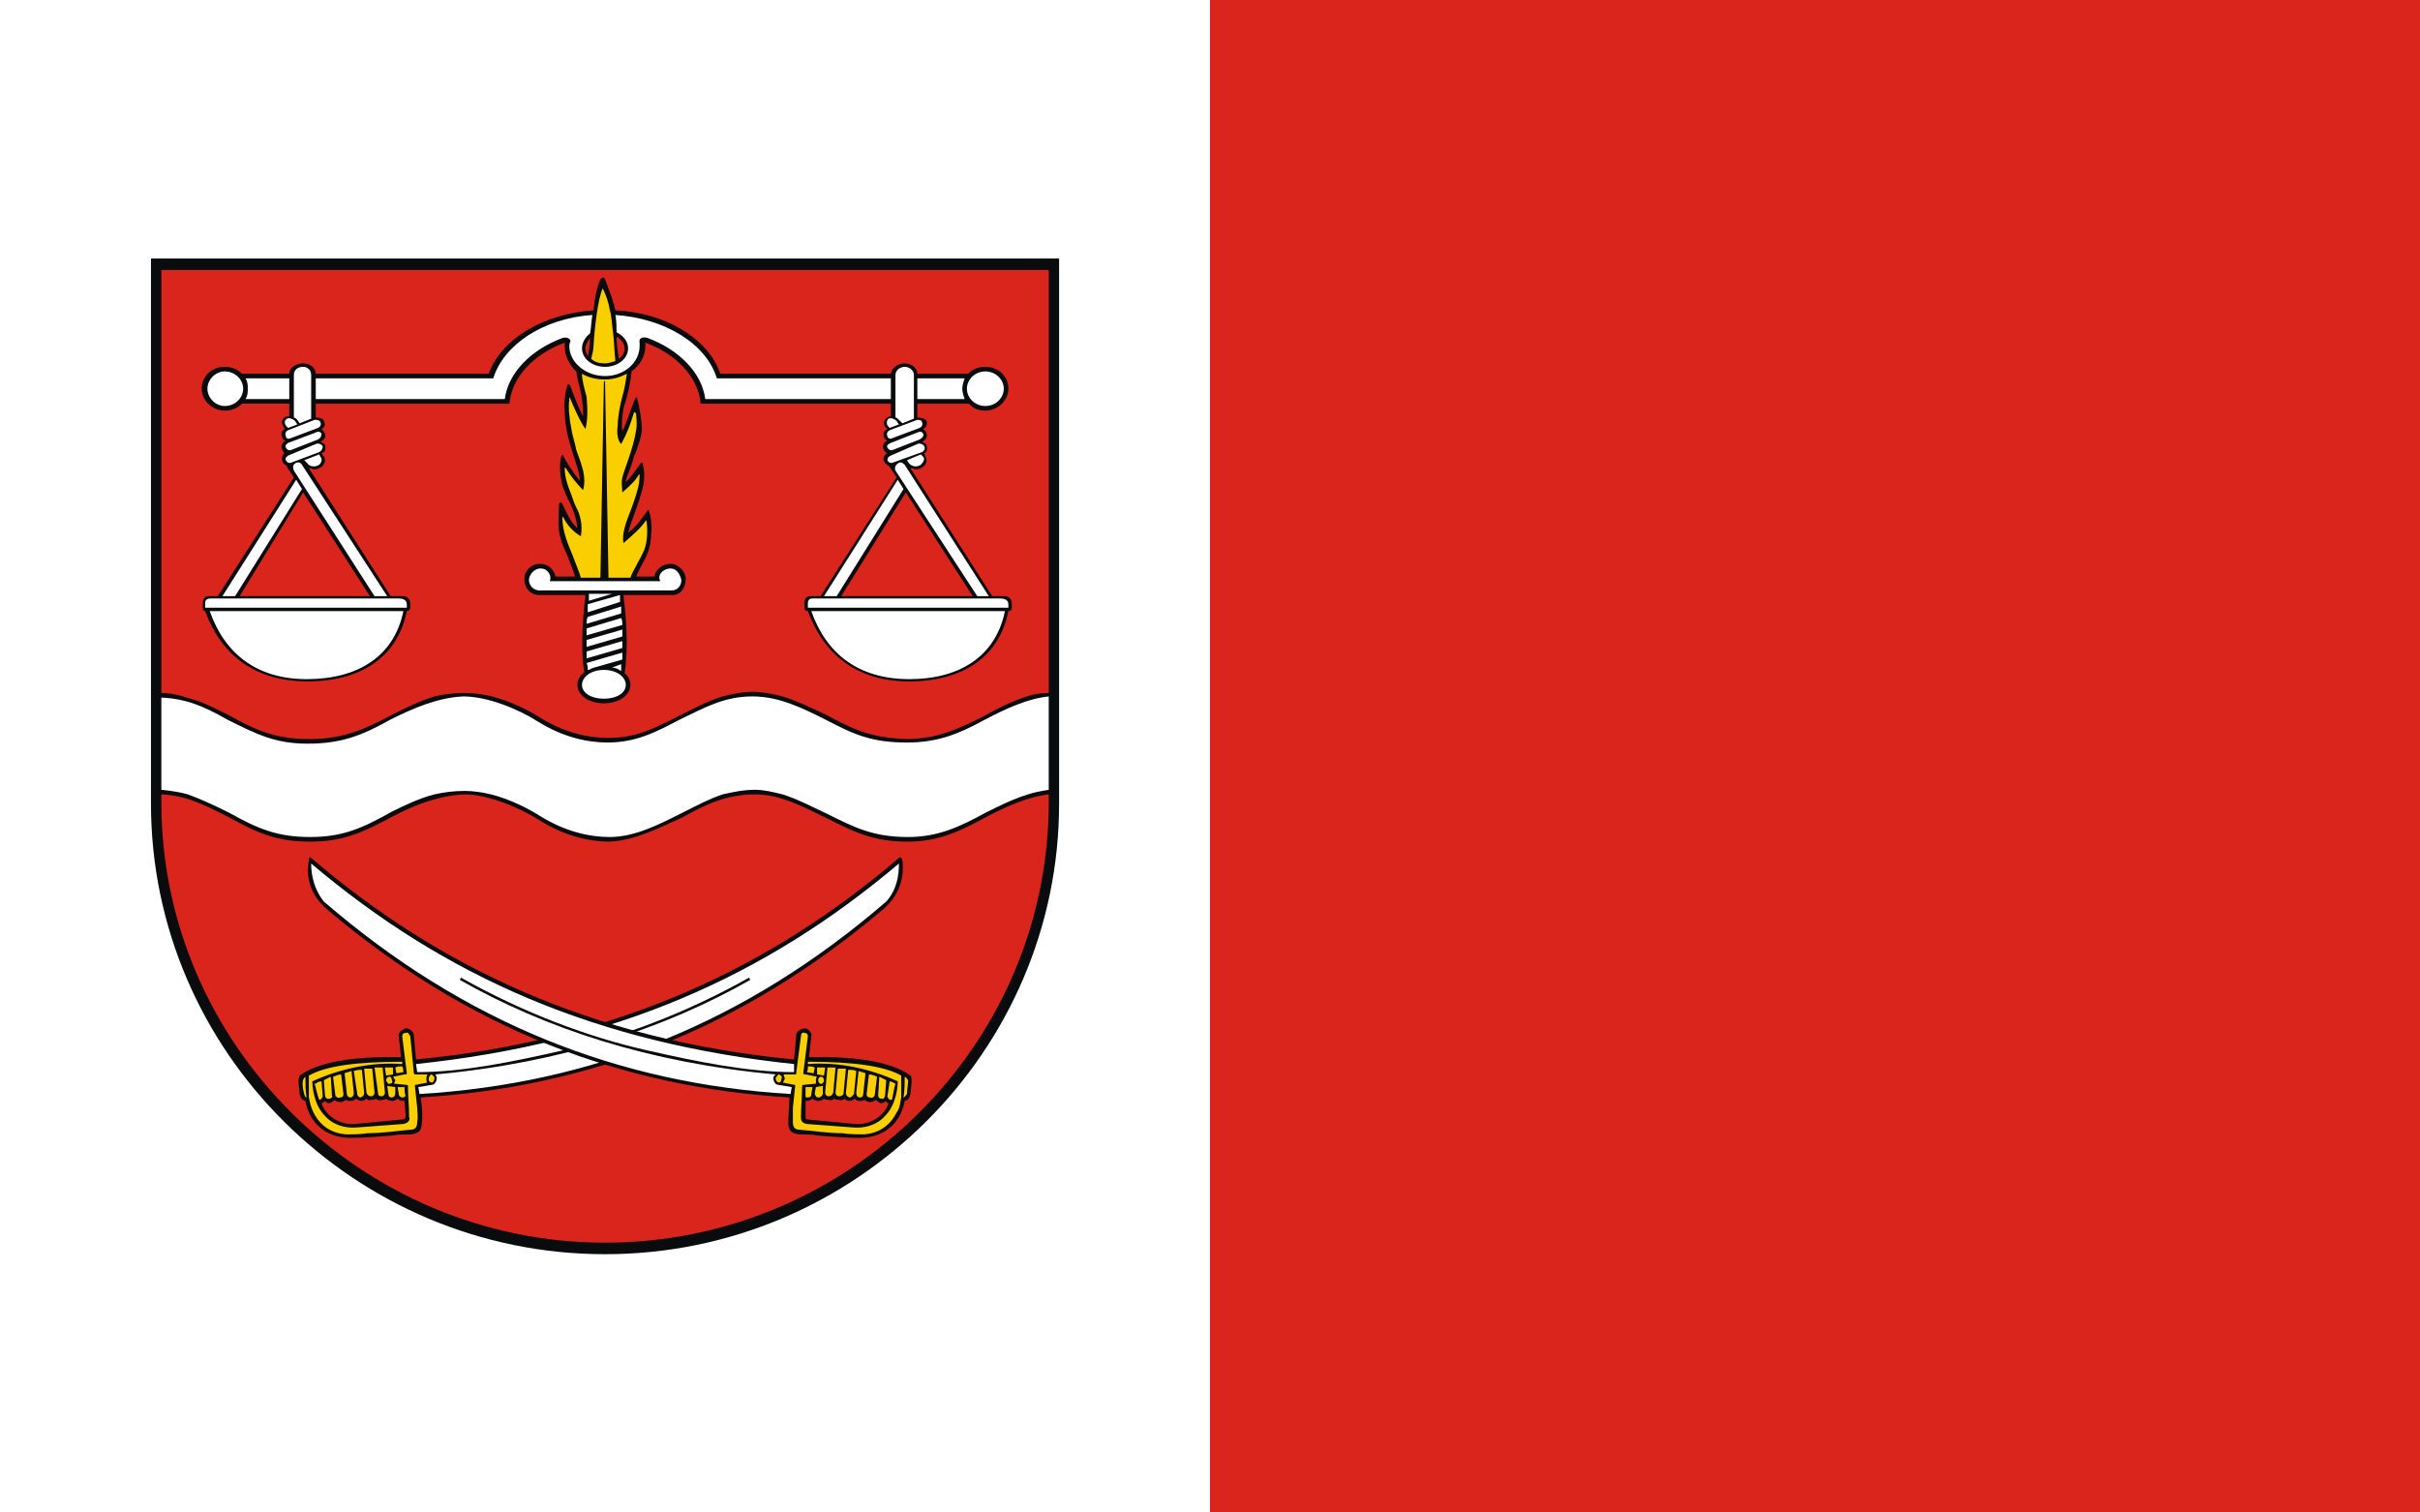 <svg clip-rule="evenodd" fill-rule="evenodd" height="500" image-rendering="optimizeQuality" shape-rendering="geometricPrecision" text-rendering="geometricPrecision" viewBox="0 0 210 297" width="800" xmlns="http://www.w3.org/2000/svg"><rect x="0" y="0" width="210" height="297" fill="#333333" stroke="none"/><path d="m-132.6 0h237.6v297h-237.6z" fill="#fff" stroke-width="2.263"/><g transform="matrix(2.263 0 0 2.263 -132.6 -187.535)"><path d="m91.9 152.6c0 21.5-17.7 39.1-39.4 39.1s-39.4-17.6-39.4-39.1v-47.3h78.8z" fill="#0a0b0c"/><path d="m91 152.5c0 21-17.3 38.2-38.5 38.2-21.1 0-38.5-17.2-38.5-38.2v-.7c2.2.1 3.7.9 5.9 2 2.5 1.4 4.2 2.1 7 2.1 2.9 0 4.6-.8 7.2-2.2 1.9-1 4-1.8 6.2-1.9 2.1 0 4.9 1.2 6.6 2.3 2.1 1.3 4.2 1.8 6 1.8 2.2-.1 4.3-1.2 6.3-2.1 2-1.1 3.8-2 6.3-2 2.3 0 4.2 1.1 6.3 2.1 2.4 1.2 4 2 7 2 2.6 0 4.5-.9 6.7-2.1 1.7-.9 3.7-1.8 5.5-2zm-77-9.5v-36.7h77v36.7c-.7 0-1.3.1-1.9.3-1.2.4-2.5 1-3.7 1.7-2.2 1.1-4.1 2-6.7 2-3.1-.1-4.6-.8-7-2.1-1.3-.6-2.5-1.2-3.8-1.6-.8-.2-1.7-.4-2.6-.4s-1.8.2-2.6.4c-1.3.4-2.4 1-3.6 1.6-2.2 1.1-3.8 2-6.3 2-1.9 0-3.9-.5-6-1.8-1.1-.7-2.6-1.4-4.1-1.8-.8-.2-1.7-.3-2.4-.3-.9 0-1.8.1-2.6.3-1.3.4-2.5 1-3.7 1.6-2.6 1.4-4.4 2.1-7.2 2.1s-4.5-.7-7-2.1c-1.4-.7-2.4-1.2-3.6-1.5-.6-.2-1.4-.4-2.2-.4z" fill="#da251d"/><ellipse fill="none" rx="2.006" ry="2.499" stroke="#1f1a17" stroke-width=".034" transform="matrix(-.229 .024 .023 .217 33.794 176.616)"/><path d="m36.1 174.8c17.8-1.7 31-8.2 41.8-17.4.2-.2.3-.2.4.1.2 1.6-.3 3.1-1.7 4.3-12.3 10.4-25.5 15.4-40.1 16.3.1.6.2 1.5.1 2.2 0 .6-.2.9-.9 1-.5 0-1.2 0-1.6.1-.2 0-2.2.2-3.4.2-2.1.1-3.8-1-4.2-3.2-.3-.1-.4-.2-.5-.6 0-.2-.1-.7-.1-1.2 0-.1.1-.3.1-.4 1.5-1.1 4.4-1.7 8.8-1.6l-.2-1.8c-.1-.3.3-.6.6-.7.3 0 .6.2.7.5z" fill="#0a0b0c"/><path d="m26.6 178.1c-.1-.6-.1-1.2-.1-1.8-.1.1-.2.2-.2.3-.1.3 0 .9.1 1.2 0 .1.1.3.2.3zm10.8-2c-.1.1-.2.2-.2.4s.1.3.3.3c.1 0 .2-.2.2-.4 0-.1-.2-.3-.3-.3zm-4.9-.6.3 2.2c0 .2.1.3.3.3.2 0 .3-.2.3-.3l-.2-2.2c-.2 0-.5 0-.7 0zm-.9.1.2 2.1c.1.2.2.3.4.3.2 0 .3-.2.3-.3l-.2-2.1c-.2 0-.5 0-.7 0zm-.9.2.3 2c0 .1.1.3.3.3.2-.1.3-.2.3-.4l-.2-2c-.2 0-.4 0-.7.1zm-.8.2.2 1.8c0 .2.2.3.3.3.2 0 .3-.2.3-.4l-.2-1.9c-.2.1-.4.1-.6.2zm-1 .3.2 1.6c0 .1.2.3.4.2.2 0 .3-.1.3-.3l-.2-1.7c-.2 0-.4.1-.7.2zm-.8.3.1 1.3c0 .2.2.4.4.3.1 0 .3-.1.2-.3l-.1-1.6c-.2.1-.4.2-.6.3zm-.4 1.7h.1c.1-.1.2-.2.2-.3l-.1-1.3c-.2 0-.4.1-.5.2-.1 0-.1 0-.1 0 .1.3.2.9.4 1.4zm5.7-2.8.1.7.6-.1v-.6c-.2 0-.5 0-.7 0zm.2 1.6.1.7c0 .2.1.3.3.3.2 0 .3-.2.3-.4v-.5zm.7-1.6.1.5.6-.1c0-.1 0-.3-.1-.5-.2 0-.4 0-.6.1zm.2 1.7.1.6c0 .2.2.3.3.3.1 0 .2 0 .2-.1h.1c-.1-.3-.1-.5-.1-.8zm-.7-.9c-.2 0-.3.2-.3.3.1.2.2.4.3.3.2 0 .3-.1.2-.3 0-.2-.1-.3-.2-.3zm1.1-1.3c-4.1 0-6.7.4-8.1 1.2v1.9c.1.5.2.9.4 1.3.6 1.2 1.6 1.8 2.8 1.9.6 0 1.3 0 1.9-.1 1.3 0 2.5-.2 3.7-.3.5 0 .6-.3.6-.7.1-.4 0-.8 0-1.2l-.2-1.9c0-.1 0-.1.1-.1l1-.2c-.1 0-.1-.2-.1-.3s0-.3.1-.4h-1c-.1 0-.2 0-.2-.2l-.3-3.1c-.1-.2-.2-.4-.4-.3-.2 0-.3.1-.3.3l.4 3.2c0 .1 0 .1-.2.1l-1 .2c.1.1.1.2.2.3 0 .1-.1.2-.1.3l1 .1c.1 0 .2 0 .2.1 0 .9.1 1.8.1 2.7.1.2 0 .5-.5.6l-4 .3c-1 .1-2.1-.2-2.8-1-1-1-1.1-2.6-1.1-3 2.4-1.1 5.2-1.7 7.8-1.5 0-.1 0-.1 0-.2z" fill="#facf00"/><path d="m35.1 178.4.1 1.3c0 .2-.1.3-.2.3l-4.2.4c-1.2.1-2.5-.6-2.9-1.8.1 0 .2-.1.3-.2.1.1.2.2.4.2.2-.1.4-.2.4-.3.1.1.3.2.6.2.1 0 .3-.1.4-.2.1.1.3.1.5.1.1 0 .3-.1.4-.2.1.1.3.2.5.2.1 0 .3-.1.4-.2.1.1.2.2.4.1.2 0 .3 0 .4-.1.1.1.3.2.6.1.1 0 .2 0 .3-.1.1.1.3.2.6.2.1 0 .3-.1.4-.2.1.1.3.2.5.2z" fill="#da251d"/><path d="m36.1 175.2c17.1-1.8 30.2-7.5 41.9-17.4 0 1.1-.2 2.3-1.1 3.3-12.3 10.6-25.6 15.8-40.5 16.7l-.1-.6 1.2-.2c.2 0 .4-.3.4-.6 0-.1-.1-.2-.1-.3 10.9-1 19.9-4 27.3-8.2l-.1-.2c-5.5 3.1-11.2 5.2-16.1 6.3-4.4 1-8.7 1.9-12.7 1.9z" fill="#fff"/><path d="m19.5 114.7c.6 0 1.1.2 1.5.6h4.1c0-.6.7-.9 1.2-.9.6 0 1.1.4 1.1.9h15c1.1-3 4.7-5.2 9.1-5.5.1-1 .3-2.1.6-2.7.2-.2.3-.2.4 0 .2.6.6 1.5.7 2 .1.2.1.4.2.7 4.4.2 8.1 2.5 9.1 5.5h14.8c.1-.6.7-.9 1.2-.9.6 0 1.1.4 1.1.9h4.4c.4-.4.9-.6 1.5-.6 1.1 0 2 .8 2 1.9 0 1-.9 1.9-2 1.9-.6 0-1.1-.2-1.4-.6h-4.5v1.2c.3 0 .7.1.8.3.1.4-.1.6-.3.7.1.1.3.2.3.4.1.3-.1.6-.4.7.2.1.4.2.4.3.1.4 0 .6-.2.7l.1.3c.1.1.1.3.1.4-.1.5-.6.7-1 .7-.1-.1-.3-.1-.4-.1l7.1 11.1h1c.3 0 .7.1.7.7v.3c0 .2-.1.3-.3.3-.8 4-4 6.1-8.6 6.1-4.5 0-7.4-2.3-8.8-6.1-.2 0-.3-.1-.3-.3v-.4c0-.4.2-.6.5-.6h.9l6.6-10.3-.6-.9c0-.1-.1-.1-.1-.1-.1-.1-.3-.2-.4-.4s0-.6.3-.7c-.2-.1-.3-.2-.3-.3-.2-.3 0-.7.3-.8-.1 0-.2-.1-.3-.3-.1-.3 0-.6.3-.7l-.2-.2c-.2-.3-.1-.6.2-.8.1-.1.2-.1.3-.1v-1.1h-16.5c-.2-2.3-2.1-4.3-4.8-5.3v.3c0 .9-.5 1.7-1.2 2.2-.1 1.1-.4 2.3-.7 3.2-.1.7-.2 1.3-.1 2 .4-.8.7-1.9 1.1-2.8.1-.2.2-.2.2 0 .2.7.4 2 .4 2.7-.1.8-.4 1.6-.7 2.3-.3 1.2-.7 1.8-.7 2.2.6-.6.9-1.1 1.2-1.5.2-.3.3-.2.3.1.2.7.1 1.6-.2 2.5-.3 1.1-.8 2.2-1.1 3.3.9-.7 1.2-1.3 1.6-1.8 0-.1.2-.3.2-.1.2.4.3 1.7.2 2 0 .8-.2 1.5-.5 2.1s-.6 1.1-.8 1.6h1.6c0-.4.5-1.1 1.4-1.1.7 0 1.3.7 1.3 1.3 0 .7-.4 1.4-1.1 1.4h-4.3c.3 2.5.4 4.8.1 6.8.3.2.5.6.5 1 0 .9-1 1.6-2.3 1.6s-2.3-.7-2.3-1.6c0-.4.2-.8.6-1.1-.3-1.7-.2-4.1.1-6.7h-4c-.8 0-1.3-.6-1.3-1.4 0-.7.6-1.3 1.3-1.3.5 0 1.2.2 1.4 1.1h1.7c-.1-.4-.4-1.1-.7-1.9-.2-.4-.6-1.3-.7-2.1s0-1.5 0-2.1c0-.3.1-.5.3-.2.3.6.7 1.6 1.3 2.1-.1-.9-.3-1.4-.6-2.1-.3-.5-.5-1.1-.7-1.6-.2-.8-.3-1.8-.1-2.5.1-.2.2-.2.2 0 .4.7.8 1.3 1.4 2.1 0-.7-.3-1.4-.5-2.1-.4-1.2-.8-2.6-.8-3.9-.1-.9.1-1.9.2-2.2 0-.2.2-.3.3 0 .2.5.6 1.7 1.1 2.6 0-2.1-.5-2.9-.6-3.9-.6-.6-1-1.3-1-2.2 0-.1 0-.2 0-.3-2.7 1-4.6 3-4.8 5.3h-16.8v1.2c.3 0 .7.1.7.3.2.4 0 .6-.2.7.1.1.2.2.3.4.1.3-.1.6-.4.7.2.1.4.2.4.3.1.4 0 .6-.3.7l.2.3c.1.1.1.3.1.4-.1.5-.6.7-1 .7-.2-.1-.3-.1-.4-.1l7.1 11.1h1c.3 0 .7.1.7.7v.3c0 .2-.2.3-.3.3-.8 4-4 6.1-8.6 6.1s-7.5-2.3-8.9-6.1c-.1 0-.2-.1-.2-.3v-.4c0-.4.2-.6.5-.6h.8l6.6-10.3-.6-.9c0-.1 0-.1 0-.1-.2-.1-.3-.2-.4-.4s0-.6.2-.7c-.1-.1-.2-.2-.2-.3-.2-.3 0-.7.3-.8-.1 0-.3-.1-.3-.3-.2-.3 0-.6.2-.7l-.1-.2c-.2-.3-.2-.6.1-.8.1-.1.3-.1.4-.1v-1.1h-4.1c-.4.4-.9.6-1.5.6-1.1 0-2-.9-2-1.9 0-1.1.9-1.9 2-1.9zm1.3 19.9h11.3l-5.8-9zm52.2 0h11.4l-5.8-9z" fill="#0a0b0c"/><path d="m53.5 112.1c.4.2.7.6.7 1s-.2.7-.5.9c-.1-.6-.2-1.3-.2-1.9zm-2.5 1.7c-.1-.2-.2-.5-.2-.7 0-.3.2-.6.4-.9 0 .5-.1 1.1-.2 1.6z" fill="#da251d"/><path d="m50.5 115.3c0 .5.2 1.3.4 2 .1 1.2.1 2-.1 2.8-.5-.7-1.1-2.1-1.3-2.6-.1-.3-.1-.1-.1.1-.1.6 0 1.6.2 2.6.1.6.3 1.1.4 1.7.5 1.4.9 2.3.6 3.5-.5-.5-1-1.1-1.5-1.9-.1-.1-.1-.1-.1 0 0 .8.3 1.6.5 2.1s.3.9.5 1.3c.3.5.6 1.5.4 2.5-.7-.4-1.2-1-1.5-1.6 0-.1-.1-.1-.1 0 0 1.2.5 2.3.9 3.3.3.8.6 1.5.7 1.9h1.7l.3-17 .1-.1.3 17.1h1.9c.2-.6.8-1.5 1.2-2.4.3-.8.3-1.8.2-2.5 0-.1 0-.1-.1 0-.4.6-1.1 1.2-1.9 1.9-.2-1.1.5-2.4.9-3.6.3-.9.5-1.5.5-2.3 0-.1 0-.1-.1 0-.2.4-.7.9-1.4 1.5-.1-1.4-.1-1 .6-3.1.2-.6.5-1.6.6-2.3.1-.6 0-1.1 0-1.4-.1-.2-.1-.2-.2-.1-.3 1-.6 1.8-1.1 2.7-.3-.3-.4-.9-.3-1.6 0-.7.2-1.8.4-2.5s.3-1.4.4-2c-.6.3-1.2.5-1.9.5-.8 0-1.5-.2-2-.5zm.8-1.3c.1-.4.2-.8.2-1.1.1-1.7.4-4.2.8-5 .3.6.5 1.2.6 1.8.2.7.2 1.4.3 2.1s.1 1.6.2 2.4c-.3.1-.6.2-.9.2-.5 0-.9-.1-1.2-.4z" fill="#facf00"/><path d="m19.5 115.1c.9 0 1.6.7 1.6 1.5s-.7 1.5-1.6 1.5c-.8 0-1.5-.7-1.5-1.5s.7-1.5 1.5-1.5zm32.9 25.9c1.1 0 1.9.6 1.9 1.3s-.8 1.2-1.9 1.2-1.9-.5-1.9-1.2.8-1.3 1.9-1.3zm-4.7-7.7h9.6c-.3-.5.2-1.1.9-1.1.5 0 .8.5.9.9s-.2 1-.8 1h-11.6c-.6-.1-.8-.6-.8-.9 0-.4.4-1 1-1 .7 0 1 .7.8 1.1zm3.4 1.1h2l-2 .6c0-.2 0-.4 0-.6zm2.7.1v.6l-2.8.9c0-.2 0-.4 0-.7zm.1 1v.6l-3 .9c0-.2 0-.4.1-.6zm0 1c.1.2.1.4.1.6l-3.1.9c0-.2 0-.4 0-.6zm.1 1v.6l-3.1.9c0-.2 0-.4 0-.6zm0 1v.6l-3.1.9c0-.2 0-.4 0-.6zm0 1v.6l-2.1.6c-.3.1-.5.1-.8.3h-.1c0-.2 0-.4-.1-.6zm-.1 1v.6c-.3-.2-.5-.3-.8-.3zm-34.6-5.9 6.4-10.1.5.8-5.8 9.3zm-1 .2h16.3c.3 0 .7.1.7.5v.3h-17.5v-.4c0-.3.2-.4.5-.4zm-.1 1.1c1.3 3.7 4.1 5.9 8.4 5.9 4.5 0 7.6-2 8.4-5.9zm15.4-1.3-7.4-11.4c-.1-.2-.4-.3-.6-.1-.2.1-.2.4-.1.6l7 10.9zm-5.9-12.3.1.2c.2.2.1.5-.1.7-.3.2-.8.2-1-.1l-.3-.3zm-2.7.1 2.4-1c.2-.1.5 0 .6.2 0 .2-.1.4-.3.5l-2.4.9c-.2.1-.4 0-.5-.2s.1-.3.2-.4zm0-1.1 2.4-.9c.1-.1.4-.1.5.1 0 .2-.1.4-.3.5l-2.3.9c-.2.1-.4 0-.5-.2s.1-.3.2-.4zm0-1.1 2.3-.9c.2 0 .4 0 .5.2s0 .4-.2.5l-2.4.9c-.2.1-.4 0-.4-.2-.1-.2 0-.4.2-.5zm.8-.5-.2-.3c-.2-.2-.5-.3-.7-.2-.3.2-.2.5 0 .7l.1.1zm.5-5c.4 0 .7.3.7.7v3.8l-1 .4-.2-.3c-.1-.1-.2-.2-.3-.2v-3.7c0-.4.3-.7.8-.7zm45.2 19.9 6.4-10.1.5.8-5.8 9.3zm-50.2-18.9h3.8v1.8h-3.8c.2-.3.2-.6.2-.9s0-.6-.2-.9zm64.2-.6c.9 0 1.6.7 1.6 1.5s-.7 1.5-1.6 1.5-1.6-.7-1.6-1.5.7-1.5 1.6-1.5zm-58.1.6h15.4c.9-2.9 4.3-5.2 8.6-5.5-.1.6-.1 1.1-.2 1.6-.4.3-.7.8-.7 1.3 0 .9.9 1.6 2 1.6s2-.7 2-1.6c0-.6-.4-1.1-1-1.4 0-.4 0-1-.1-1.5 4.3.3 7.9 2.5 8.8 5.5h15.1v1.8h-16.1c-.3-2.3-2.3-4.3-5-5.3-.3-.1-.8-.1-.7.4v.3c0 1.4-1.3 2.6-3 2.6s-3.1-1.2-3.1-2.6c0-.1 0-.2.1-.4 0-.3-.4-.4-.7-.3-2.7 1-4.7 3-5 5.3h-16.4zm52.2 0h4.1c-.1.3-.2.6-.2.9s.1.6.2.9h-4.1zm-9.1 19.1h16.3c.3 0 .7.1.7.5v.3h-17.4v-.4c0-.3.2-.4.4-.4zm-.1 1.1c1.3 3.7 4.1 5.9 8.5 5.9s7.5-2 8.3-5.9zm15.4-1.3-7.3-11.4c-.2-.2-.4-.3-.6-.1-.2.1-.3.4-.2.6l7.1 10.9zm-5.9-12.3.2.2c.2.2 0 .5-.2.7-.3.2-.7.2-1-.1l-.2-.3zm-2.6.1 2.3-1c.2-.1.5 0 .6.2s0 .4-.2.5l-2.5.9c-.2.1-.4 0-.5-.2 0-.2.1-.3.3-.4zm0-1.1 2.3-.9c.2-.1.4-.1.5.1s-.1.4-.3.5l-2.3.9c-.2.1-.4 0-.5-.2s.1-.3.3-.4zm-.1-1.1 2.4-.9c.1 0 .4 0 .4.2.1.2 0 .4-.2.5l-2.4.9c-.1.1-.4 0-.4-.2-.1-.2 0-.4.2-.5zm.8-.5-.2-.3c-.2-.2-.5-.3-.7-.2-.2.2-.2.5 0 .7l.1.1zm.5-5c.4 0 .8.3.8.7v3.8l-1 .4-.3-.3c-.1-.1-.2-.2-.3-.2v-3.7c0-.4.4-.7.8-.7z" fill="#fff"/><ellipse fill="none" rx="2.006" ry="2.499" stroke="#1f1a17" stroke-width=".034" transform="matrix(.229 .024 -.023 .217 71.226 176.616)"/><path d="m68.9 174.8c-17.8-1.7-31-8.2-41.8-17.4-.2-.2-.3-.2-.3.1-.3 1.6.2 3.1 1.6 4.3 12.3 10.4 25.5 15.4 40.1 16.3 0 .6-.1 1.5-.1 2.2 0 .6.2.9.9 1 .5 0 1.2 0 1.6.1.2 0 2.2.2 3.4.2 2.1.1 3.8-1 4.2-3.2.3-.1.4-.2.5-.6 0-.2.1-.7.1-1.2 0-.1 0-.3-.1-.4-1.5-1.1-4.4-1.7-8.8-1.6l.2-1.8c.1-.3-.2-.6-.5-.7-.4 0-.7.2-.8.5z" fill="#0a0b0c"/><path d="m78.4 178.1c.1-.6.1-1.2.1-1.8.2.1.2.2.3.3 0 .3-.1.9-.1 1.2-.1.1-.2.3-.3.3zm-10.8-2c.2.1.3.2.2.4 0 .2-.1.3-.2.3-.2 0-.3-.2-.3-.4.1-.1.2-.3.3-.3zm4.9-.6-.2 2.2c-.1.2-.2.3-.4.3-.2 0-.3-.2-.3-.3l.2-2.2zm.9.1-.2 2.1c0 .2-.2.3-.4.3-.2 0-.3-.2-.3-.3l.2-2.1zm.9.2-.2 2c-.1.1-.2.3-.4.3-.2-.1-.3-.2-.3-.4l.2-2c.2 0 .5 0 .7.1zm.8.2-.2 1.8c0 .2-.1.3-.3.3-.2 0-.3-.2-.3-.4l.2-1.9c.2.1.4.1.6.2zm1 .3-.2 1.6c0 .1-.2.3-.4.2-.2 0-.3-.1-.3-.3l.2-1.7c.2 0 .5.1.7.2zm.8.3-.1 1.3c0 .2-.2.4-.3.3-.2 0-.3-.1-.3-.3l.1-1.6c.2.1.4.2.6.3zm.5 1.7h-.1-.1c-.1-.1-.2-.2-.2-.3l.2-1.3c.1 0 .3.1.5.2-.1.3-.2.9-.3 1.4zm-5.8-2.8-.1.7-.6-.1v-.6zm-.2 1.6v.7c-.1.2-.2.3-.4.3-.2 0-.3-.2-.3-.4l.1-.5zm-.7-1.6-.1.5-.6-.1c.1-.1.1-.3.1-.5.2 0 .4 0 .6.1zm-.2 1.7-.1.6c0 .2-.1.3-.3.3-.1 0-.2 0-.2-.1 0-.3 0-.5 0-.8zm.8-.9c.1 0 .2.2.2.3 0 .2-.2.4-.3.3-.1 0-.2-.1-.2-.3s.1-.3.3-.3zm-1.2-1.3c4.1 0 6.7.4 8.1 1.2v1.9c-.1.5-.1.9-.4 1.3-.6 1.2-1.6 1.8-2.8 1.9-.5 0-1.3 0-1.9-.1-1.3 0-2.4-.2-3.7-.3-.5 0-.6-.3-.6-.7s0-.8 0-1.2l.2-1.9c0-.1 0-.1-.1-.1l-1-.2c.1 0 .1-.2.2-.3 0-.1-.1-.3-.1-.4h.9c.2 0 .2 0 .2-.2l.4-3.1c0-.2.1-.4.3-.3.2 0 .3.1.3.3l-.4 3.2c0 .1.1.1.2.1l1 .2c-.1.1-.1.2-.1.3v.3l-1 .1c-.1 0-.2 0-.2.1 0 .9-.1 1.8-.1 2.7 0 .2 0 .5.5.6l4 .3c1 .1 2.1-.2 2.8-1 1-1 1.1-2.6 1.1-3-2.4-1.1-5.1-1.7-7.8-1.5 0-.1 0-.1 0-.2z" fill="#facf00"/><path d="m69.9 178.4v1.3c0 .2 0 .3.1.3l4.2.4c1.2.1 2.5-.6 2.9-1.8-.1 0-.2-.1-.2-.2-.1.1-.3.2-.5.2-.2-.1-.3-.2-.4-.3-.1.1-.3.2-.5.2-.2 0-.4-.1-.5-.2-.1.1-.2.1-.5.1-.1 0-.3-.1-.3-.2-.2.1-.3.2-.5.2-.2 0-.3-.1-.4-.2-.1.1-.3.2-.5.1-.2 0-.3 0-.4-.1-.1.1-.3.2-.5.1-.2 0-.3 0-.4-.1-.1.1-.3.2-.5.2-.2 0-.4-.1-.5-.2-.1.1-.3.2-.5.2z" fill="#da251d"/><g fill="#fff"><path d="m68.9 175.2c-17.1-1.8-30.2-7.5-41.9-17.4 0 1.1.3 2.3 1.1 3.3 12.3 10.6 25.6 15.8 40.5 16.7l.1-.6-1.2-.2c-.2 0-.4-.3-.4-.6 0-.1.1-.2.2-.3-11-1-20-4-27.4-8.2l.1-.2c5.5 3.1 11.2 5.2 16.1 6.3 4.4 1 8.8 1.9 12.8 1.9z"/><path d="m14 151.4v-8c2.1.1 3.6.7 5.7 1.9 2.6 1.3 4.2 2.1 7 2.1 2.9 0 4.7-.7 7.2-2.1 2-1 4.1-1.9 6.3-2 2.1 0 4.8 1.1 6.5 2.2 2.1 1.3 4.2 1.8 6 1.8 2.5 0 4.2-.9 6.3-2 2.1-1 3.8-2 6.3-2 2.3 0 4.3 1 6.3 2 2.5 1.3 4 2 7.1 2 2.6 0 4.4-.7 6.6-1.9 1.9-1 3.8-1.9 5.7-2.1v8.1c-.6.1-1.2.2-1.8.4-1.3.4-2.5 1-3.7 1.6-2.2 1.2-4.1 2.1-6.7 2.1-3 0-4.6-.8-7-2-1.3-.6-2.6-1.3-3.9-1.7-.8-.2-1.6-.4-2.4-.4-1 0-1.9.2-2.8.4-1.2.4-2.3 1-3.5 1.6-2 1-4.1 2.1-6.3 2.1-1.8 0-3.9-.5-6-1.8-1.1-.7-2.7-1.5-4.3-1.9-.8-.2-1.6-.3-2.3-.3-.9 0-1.7.1-2.6.3-1.2.3-2.5.9-3.7 1.5-2.5 1.4-4.2 2.2-7.1 2.2-2.8 0-4.5-.7-7-2.1-1.4-.7-2.5-1.2-3.6-1.6-.7-.2-1.4-.3-2.3-.4z"/></g></g><path d="m105.0 0h237.6v297h-237.6z" fill="#da251d" stroke-width="2.263"/></svg>
